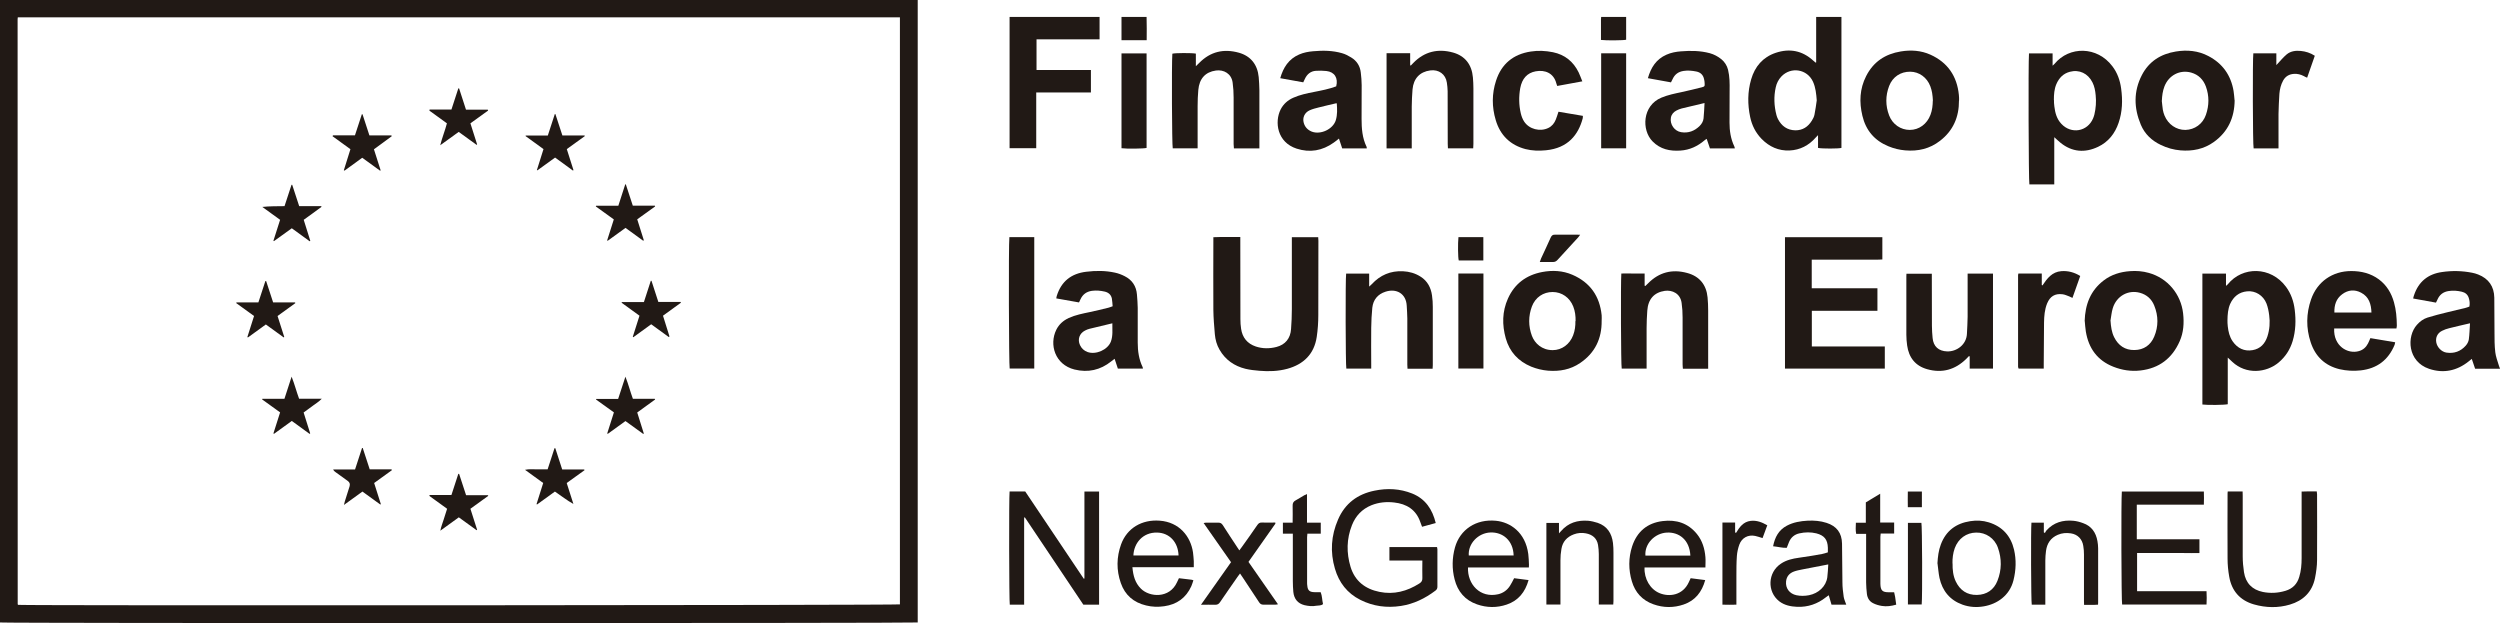 <?xml version="1.0" encoding="UTF-8"?><svg id="Capa_1" xmlns="http://www.w3.org/2000/svg" viewBox="0 0 254.19 63.35"><path fill="#211915" d="m0,0h93.31v63.29c-.31.08-92.92.09-93.31,0V0Zm91.51,1.76H1.81c0,.08-.02.15-.02.21,0,19.82,0,39.65.01,59.47,0,0,.01.02.02.03,0,0,.02.02.03.03,1.14.09,89.35.04,89.65-.05V1.76Z"/><path fill="#211915" d="m181.48,24.12h9.91v2.26c-.48.04-.95.01-1.43.02-.48,0-.96,0-1.44,0h-2.85c-.48,0-.96,0-1.46,0v2.91h6.68c0,.78.01,1.51,0,2.29h-6.67v3.63h7.42v2.25h-10.15v-13.36Z"/><path fill="#211915" d="m131.32,24.12h2.71c0,.14.02.25.02.36,0,2.52,0,5.03-.01,7.55,0,.74-.05,1.49-.16,2.23-.26,1.74-1.34,2.79-3,3.24-.92.25-1.87.28-2.82.2-.48-.04-.96-.09-1.42-.2-1.14-.28-2.05-.91-2.64-1.94-.29-.49-.43-1.03-.48-1.58-.07-.82-.14-1.64-.15-2.46-.02-2.35,0-4.71,0-7.06,0-.1,0-.2,0-.34.91-.04,1.8-.02,2.74-.02,0,.19,0,.34,0,.49,0,2.62,0,5.24.01,7.86,0,.33.02.66.07.98.13.89.63,1.51,1.49,1.8.69.23,1.4.23,2.1.05.9-.23,1.43-.87,1.49-1.83.05-.67.08-1.34.08-2.01,0-2.29,0-4.58,0-6.87v-.45Z"/><path fill="#211915" d="m226.33,27.81v1.26c.09-.09.14-.12.18-.16,1.49-1.85,4.38-1.84,5.92.25.52.7.79,1.5.89,2.35.13,1.06.1,2.12-.21,3.16-.26.87-.73,1.6-1.43,2.19-1.27,1.06-3.31,1.24-4.71-.07-.13-.13-.27-.25-.46-.43v4.74c-.31.08-2.07.1-2.58.03v-13.31h2.4Zm.15,4.75c0,.16,0,.39.03.62.06.54.18,1.07.5,1.53.49.7,1.17,1.04,2.03.89.79-.14,1.26-.66,1.5-1.39.23-.71.28-1.44.18-2.17-.05-.4-.13-.8-.27-1.17-.33-.84-1.13-1.33-1.97-1.25-.83.08-1.39.54-1.73,1.29-.22.51-.26,1.05-.27,1.66Z"/><path fill="#211915" d="m208.87,13.96v4.79h-2.53c-.08-.27-.12-12.36-.04-13.32h2.4v1.25c.1-.1.16-.14.2-.19,1.49-1.81,4.33-1.81,5.88.25.51.67.78,1.44.89,2.27.16,1.18.13,2.35-.26,3.48-.37,1.09-1.05,1.95-2.09,2.44-1.33.63-2.63.54-3.81-.41-.2-.16-.38-.34-.64-.57Zm-.03-3.79c0,.18,0,.42.04.66.08.65.24,1.26.71,1.76,1,1.08,2.66.8,3.23-.56.05-.13.1-.26.13-.39.15-.64.2-1.3.13-1.96-.04-.45-.12-.9-.33-1.31-.45-.9-1.34-1.33-2.3-1.07-.67.18-1.1.63-1.37,1.26-.21.5-.25,1.03-.25,1.62Z"/><path fill="#211915" d="m184.65,1.72h2.58v13.32c-.28.08-1.94.09-2.38,0v-1.3c-.12.13-.18.19-.24.25-.7.8-1.59,1.26-2.65,1.31-1.12.05-2.07-.38-2.85-1.18-.61-.63-.98-1.37-1.16-2.22-.27-1.28-.27-2.57.1-3.83.38-1.31,1.19-2.26,2.5-2.7,1.41-.47,2.69-.23,3.81.79.07.07.15.14.23.2,0,0,.02,0,.07-.01V1.72Zm.07,8.49c-.05-.66-.11-1.3-.38-1.9-.59-1.29-2.24-1.56-3.22-.53-.29.31-.48.68-.57,1.1-.21.94-.17,1.88.07,2.81.04.15.09.29.16.42.37.71.94,1.12,1.75,1.14.75.01,1.3-.35,1.69-.98.12-.19.23-.4.27-.62.1-.48.16-.97.23-1.45Z"/><path fill="#211915" d="m102.65,1.72h9.15v2.28h-6.41v3.12h5.53v2.28h-5.56c0,.49,0,.96,0,1.42,0,.48,0,.96,0,1.44v2.81h-2.71V1.72Z"/><path fill="#211915" d="m116.19,37.48h-2.53c-.1-.32-.21-.64-.33-1-.13.1-.24.18-.34.26-1.11.89-2.36,1.17-3.74.83-1.99-.5-2.59-2.54-1.85-4.04.27-.55.71-.94,1.27-1.2.69-.31,1.42-.45,2.14-.6.63-.13,1.25-.29,1.88-.44.13-.03.26-.09.44-.15-.03-.27-.03-.53-.08-.79-.08-.38-.34-.61-.72-.7-.43-.1-.87-.14-1.31-.08-.55.08-.93.36-1.16.86-.04.09-.08.18-.15.32-.75-.13-1.52-.27-2.31-.41.02-.1.02-.18.05-.26.46-1.47,1.47-2.27,3-2.45.97-.12,1.95-.12,2.91.09.34.07.68.2.99.36.76.38,1.18,1.01,1.25,1.86.04.45.07.91.08,1.36,0,1.18,0,2.35,0,3.53,0,.87.12,1.71.5,2.5.02.03.01.07.03.15Zm-3.08-4.61c-.81.19-1.57.37-2.33.56-.16.04-.31.1-.46.18-.57.29-.78.9-.51,1.48.16.34.41.57.76.7.85.31,2.06-.22,2.38-1.06.22-.59.14-1.21.15-1.85Z"/><path fill="#211915" d="m169.88,8.37c-.78-.14-1.54-.28-2.33-.42.31-1.08.84-1.93,1.89-2.39.47-.21.96-.3,1.47-.34.99-.08,1.97-.07,2.94.19.43.12.82.33,1.17.61.34.28.57.64.68,1.07.17.7.17,1.4.16,2.11,0,1.09-.01,2.18-.01,3.26,0,.84.12,1.66.49,2.43.03.05.03.12.05.2h-2.53c-.1-.3-.21-.62-.33-.97-.07.05-.15.08-.21.14-.71.61-1.52.99-2.47,1.05-1.06.07-2.03-.13-2.82-.93-1.14-1.15-1.05-3.64.89-4.45.67-.28,1.37-.42,2.08-.57.68-.15,1.35-.31,2.02-.48.31-.08.32-.12.3-.43,0-.14-.03-.28-.06-.41-.09-.43-.37-.69-.79-.77-.42-.08-.84-.13-1.28-.06-.54.08-.91.35-1.13.84-.05.1-.1.2-.17.34Zm3.45,2.1c-.84.2-1.59.38-2.35.56-.18.05-.36.12-.53.21-.29.15-.5.39-.56.72-.12.68.36,1.37,1.04,1.48.74.12,1.37-.12,1.89-.64.21-.21.36-.47.39-.76.05-.5.07-1,.1-1.57Z"/><path fill="#211915" d="m251.08,31.16c.06-.32.02-.6-.07-.88-.11-.34-.36-.54-.71-.62-.43-.1-.87-.14-1.32-.07-.56.08-.93.37-1.15.87-.04.09-.09.18-.15.31-.76-.14-1.53-.27-2.32-.42.03-.13.05-.24.09-.34.46-1.37,1.42-2.15,2.84-2.35,1.02-.15,2.04-.13,3.06.07.21.04.42.1.62.18,1.07.42,1.62,1.22,1.64,2.36.02,1.18,0,2.35.02,3.53,0,.67,0,1.34.08,2.01.05.44.22.88.35,1.31.03.12.08.23.14.37h-2.54c-.11-.32-.22-.65-.34-1-.12.1-.21.18-.31.25-1.21.97-2.57,1.25-4.03.76-2.19-.74-2.3-3.28-1.24-4.47.3-.34.66-.61,1.08-.74.65-.2,1.31-.37,1.97-.53.64-.16,1.28-.3,1.91-.46.13-.03.26-.09.38-.13Zm.06,1.71c-.77.18-1.44.33-2.11.5-.25.06-.51.15-.74.27-.46.23-.67.68-.58,1.17.09.5.53.96,1.03,1.04.78.12,1.45-.12,1.97-.71.15-.17.28-.41.31-.63.07-.52.08-1.05.12-1.62Z"/><path fill="#211915" d="m138.99,15.09h-2.52c-.1-.32-.21-.64-.33-1-.19.15-.35.29-.53.41-1.16.83-2.43,1.05-3.78.61-1.97-.64-2.26-2.7-1.62-3.98.28-.55.72-.94,1.28-1.19.67-.3,1.39-.45,2.11-.59.77-.15,1.54-.3,2.26-.57.22-.85-.17-1.47-1-1.56-.35-.04-.7-.04-1.06-.02-.54.03-.91.35-1.13.83-.05.1-.1.2-.16.34-.76-.14-1.53-.28-2.34-.42.31-1.09.86-1.95,1.92-2.41.46-.2.94-.29,1.43-.33.99-.09,1.97-.08,2.94.2.32.09.63.25.92.43.58.35.91.88.98,1.54.05.43.09.86.09,1.28,0,1.14,0,2.28-.01,3.42,0,.98.07,1.95.51,2.85.02.04.01.09.02.16Zm-3.07-4.57s-.05-.03-.06-.02c-.59.14-1.18.27-1.76.42-.32.08-.64.16-.93.29-.52.23-.76.75-.61,1.28.12.43.4.72.81.89.9.35,2.17-.24,2.45-1.16.17-.56.14-1.14.1-1.7Z"/><path fill="#211915" d="m211.96,32.66c.05-1.71.59-3.11,1.93-4.14.78-.6,1.7-.88,2.68-.95.65-.05,1.29,0,1.92.18,1.9.53,3.26,2.15,3.48,4.12.11.97.05,1.93-.35,2.83-.76,1.73-2.08,2.75-3.99,2.97-.95.11-1.86-.03-2.75-.38-1.63-.64-2.52-1.88-2.8-3.58-.06-.37-.08-.75-.11-1.06Zm2.63-.04c.04.58.11,1.15.37,1.67.42.84,1.11,1.32,2.06,1.3.95-.01,1.65-.5,2.01-1.36.44-1.04.43-2.12,0-3.17-.26-.65-.76-1.1-1.45-1.29-1.2-.33-2.38.33-2.76,1.56-.13.42-.16.86-.24,1.3Z"/><path fill="#211915" d="m162.85,32.62c.02,1.81-.68,3.27-2.19,4.29-.98.67-2.08.87-3.25.78-.6-.05-1.17-.19-1.72-.41-1.32-.55-2.2-1.5-2.59-2.88-.38-1.37-.37-2.72.22-4.04.68-1.52,1.87-2.39,3.47-2.7,1.05-.2,2.1-.15,3.09.28,1.8.78,2.77,2.17,2.97,4.11.02.19,0,.38,0,.57Zm-2.65.03c.01-.51-.05-1.01-.24-1.49-.36-.91-1.16-1.47-2.1-1.47-.94,0-1.75.54-2.1,1.46-.37.99-.37,2.01,0,3,.29.76,1.01,1.45,2.11,1.45.93,0,1.73-.59,2.08-1.51.18-.47.24-.95.23-1.45Z"/><path fill="#211915" d="m199.18,10.23c.01,1.67-.59,3.06-1.93,4.09-1.04.81-2.23,1.08-3.53.97-.6-.05-1.17-.19-1.72-.42-1.41-.58-2.29-1.62-2.64-3.1-.33-1.38-.28-2.73.38-4.03.74-1.46,1.94-2.25,3.53-2.51,1.03-.17,2.06-.1,3.01.33,1.75.79,2.7,2.18,2.89,4.09.01.1.01.2.02.3,0,.09,0,.18,0,.27Zm-2.65,0c-.02-.26-.03-.53-.08-.79-.04-.22-.1-.45-.18-.66-.34-.91-1.14-1.48-2.04-1.49-.98-.01-1.79.52-2.15,1.45-.38.99-.38,2.01,0,3,.35.91,1.18,1.47,2.1,1.47.94,0,1.75-.6,2.1-1.53.18-.47.23-.95.24-1.45Z"/><path fill="#211915" d="m227.21,10.2c-.02,1.76-.67,3.2-2.12,4.24-1.01.72-2.15.95-3.38.85-.7-.06-1.36-.24-2-.55-.93-.44-1.64-1.11-2.04-2.06-.71-1.69-.75-3.39.11-5.05.72-1.39,1.92-2.14,3.44-2.39,1.15-.19,2.28-.09,3.32.46,1.44.75,2.29,1.95,2.56,3.55.05.31.07.63.1.94Zm-7.41.03c.04.31.06.63.11.94.03.2.1.39.17.58.37.9,1.2,1.47,2.12,1.46.94-.02,1.77-.6,2.09-1.54.33-.95.34-1.92,0-2.86-.26-.72-.76-1.22-1.5-1.43-1.15-.32-2.28.27-2.72,1.41-.18.47-.24.95-.26,1.45Z"/><path fill="#211915" d="m243.67,33.4h-6.34c-.09,1.77,1.36,2.63,2.51,2.3.43-.12.73-.39.93-.78.09-.17.15-.34.24-.54.84.14,1.67.28,2.52.42-.02.1-.03.19-.06.27-.64,1.54-1.78,2.4-3.44,2.59-.73.08-1.44.04-2.15-.12-1.49-.36-2.47-1.3-2.94-2.74-.48-1.45-.46-2.92.04-4.36.62-1.8,2.18-2.88,4.08-2.88,1.03,0,1.98.23,2.82.85.79.59,1.27,1.4,1.53,2.33.22.77.28,1.56.29,2.36,0,.09-.02.17-.04.29Zm-2.55-1.62c-.03-.86-.25-1.6-1.05-2.02-.66-.35-1.33-.29-1.93.16-.62.46-.81,1.11-.79,1.86h3.77Z"/><path fill="#211915" d="m145.66,37.49h-2.55c0-.14-.02-.27-.02-.41,0-1.57,0-3.14,0-4.7,0-.43-.04-.86-.06-1.29-.06-1.25-1.06-1.79-2.16-1.43-.78.25-1.25.81-1.34,1.63-.07.68-.1,1.36-.11,2.04-.02,1.24,0,2.48,0,3.72,0,.14,0,.27,0,.43-.87,0-1.7,0-2.53,0-.08-.27-.1-9.22-.02-9.66h2.34v1.32c.13-.12.2-.18.26-.24.86-.93,1.91-1.38,3.18-1.32.64.03,1.24.2,1.79.55.7.44,1.05,1.12,1.16,1.91.06.39.08.78.08,1.17,0,1.97,0,3.94,0,5.92,0,.11-.01.22-.02.37Z"/><path fill="#211915" d="m173.69,37.49h-2.58c-.01-.15-.03-.29-.03-.44,0-1.59,0-3.19,0-4.78,0-.49-.03-.99-.1-1.47-.13-.96-.95-1.33-1.7-1.23-1.09.16-1.71.84-1.79,2.02-.04.59-.07,1.19-.07,1.78-.01,1.23,0,2.45,0,3.68,0,.14,0,.27,0,.43h-2.53c-.08-.29-.11-8.71-.04-9.67.38-.02.77,0,1.15,0,.39,0,.78,0,1.22,0v1.24s.05.02.07.03c.09-.09.19-.18.28-.27,1.11-1.13,2.45-1.47,3.96-1.06,1.26.33,1.97,1.2,2.09,2.49.04.44.06.88.06,1.33,0,1.83,0,3.67,0,5.5,0,.14,0,.27,0,.45Z"/><path fill="#211915" d="m128.04,15.09h-2.58c0-.15-.03-.29-.03-.44,0-1.58,0-3.16,0-4.74,0-.5-.03-1.01-.1-1.51-.12-.92-.91-1.34-1.7-1.23-1.08.15-1.69.83-1.79,1.98-.05.54-.07,1.09-.07,1.63-.01,1.29,0,2.58,0,3.87,0,.14,0,.27,0,.43h-2.53c-.08-.3-.12-8.59-.04-9.62.27-.08,1.94-.09,2.39-.01v1.28c.15-.15.25-.24.34-.33,1.14-1.16,2.5-1.47,4.04-1.04,1.2.34,1.89,1.21,2.01,2.48.04.44.06.88.07,1.33,0,1.83,0,3.67,0,5.5,0,.14,0,.27,0,.44Z"/><path fill="#211915" d="m140.99,5.41h2.39v1.23s.05.01.07.02c.08-.09.17-.18.25-.26,1.13-1.16,2.5-1.48,4.03-1.06,1.23.34,1.92,1.23,2.03,2.54.03.36.05.73.05,1.1,0,1.88,0,3.77,0,5.65,0,.15-.01.3-.02.45h-2.57c0-.16-.02-.31-.02-.46,0-1.78,0-3.57-.01-5.35,0-.29-.04-.58-.08-.87-.12-.85-.82-1.36-1.69-1.24-1.06.14-1.7.82-1.8,1.93-.05.58-.07,1.16-.08,1.74-.01,1.26,0,2.53,0,3.79v.47c-.86.01-1.7,0-2.56,0V5.41Z"/><path fill="#211915" d="m200.2,36.2c-.09.1-.18.2-.28.29-1.12,1.1-2.45,1.48-3.97,1.05-1.21-.34-1.87-1.19-2.04-2.42-.05-.36-.08-.73-.08-1.09,0-1.98,0-3.97,0-5.95,0-.07,0-.15.01-.25h2.58c0,.13,0,.27,0,.4,0,1.63,0,3.26.01,4.89,0,.42.03.83.07,1.25.08.86.61,1.33,1.48,1.36.98.03,1.97-.7,2.01-1.8.02-.57.07-1.14.07-1.7.01-1.33,0-2.66,0-3.98,0-.14,0-.27,0-.43h2.58v9.66h-2.37v-1.25l-.08-.02Z"/><path fill="#211915" d="m102.66,49.97h1.58c1.98,2.96,3.96,5.92,5.95,8.87.02,0,.05-.02.07-.02v-8.84h1.49v11.5h-1.6c-1.97-2.95-3.96-5.92-5.95-8.88-.02,0-.05.02-.07.03v8.85h-1.46c-.07-.26-.09-10.95-.02-11.5Z"/><path fill="#211915" d="m144.63,56.99h-3.36v-1.37h4.84c.01.08.04.16.04.24,0,1.26,0,2.53,0,3.79,0,.18-.06.3-.21.41-1.05.79-2.2,1.35-3.5,1.55-1.44.22-2.82.04-4.13-.62-1.33-.67-2.17-1.76-2.58-3.17-.5-1.7-.39-3.37.32-5,.71-1.64,1.98-2.58,3.7-2.93,1.3-.27,2.59-.21,3.84.29,1.35.55,2.05,1.61,2.39,3-.47.13-.92.25-1.39.38-.07-.18-.13-.32-.18-.48-.43-1.26-1.39-1.85-2.66-1.99-.78-.09-1.56-.02-2.31.28-.96.39-1.61,1.09-1.98,2.03-.55,1.39-.57,2.82-.14,4.24.44,1.44,1.49,2.25,2.94,2.54,1.46.3,2.8-.06,4.05-.85.21-.13.32-.28.31-.55-.02-.58,0-1.16,0-1.81Z"/><path fill="#211915" d="m160.89,8.27c-.88.16-1.71.31-2.56.47-.03-.1-.06-.18-.09-.27-.27-1.04-1.15-1.39-2.09-1.22-.88.16-1.4.75-1.58,1.72-.15.86-.14,1.71.06,2.56.07.29.18.59.34.83.51.78,1.62,1.06,2.46.65.37-.18.61-.48.76-.86.1-.24.17-.5.27-.79.82.14,1.63.27,2.48.42,0,.1,0,.19-.02.27-.44,1.63-1.47,3.01-3.74,3.23-.7.07-1.39.05-2.07-.12-1.56-.41-2.58-1.42-3.03-2.95-.4-1.33-.4-2.68.03-4,.55-1.71,1.75-2.7,3.53-2.97.76-.12,1.51-.08,2.26.07,1.21.25,2.07.95,2.61,2.05.13.27.23.56.37.9Z"/><path fill="#211915" d="m223.63,54.83v1.4c-.53.02-1.06,0-1.58,0-.53,0-1.06,0-1.59,0h-3.17v3.88h7.06c.03.46.02.9,0,1.36h-8.58c-.08-.26-.11-10.68-.03-11.49h8.34c.02.43.01.86,0,1.33h-6.82c0,1.18,0,2.32,0,3.52,1.09,0,2.15,0,3.2,0,1.05,0,2.09,0,3.17,0Z"/><path fill="#211915" d="m226.5,49.97h1.52c0,.15.01.29.01.44,0,2.05,0,4.1,0,6.15,0,.54.05,1.09.13,1.62.17,1.11.84,1.79,1.93,2.01.77.15,1.53.11,2.29-.12.73-.22,1.19-.69,1.4-1.42.19-.62.24-1.26.24-1.91,0-2.1,0-4.2,0-6.3v-.46c.26,0,.51-.01.75-.02.25,0,.51,0,.79,0,.01.11.03.2.03.3,0,2.23.02,4.45,0,6.68,0,.61-.09,1.24-.21,1.84-.29,1.41-1.2,2.29-2.55,2.69-1.21.36-2.45.33-3.67-.02-1.41-.41-2.25-1.37-2.5-2.81-.11-.61-.17-1.23-.17-1.85-.02-2.18,0-4.35,0-6.53,0-.09,0-.17.02-.3Z"/><path fill="#211915" d="m180.28,55.55c.18-.93.57-1.66,1.4-2.1.66-.35,1.38-.47,2.12-.51.65-.03,1.29.02,1.91.22,1.03.33,1.56,1.02,1.58,2.11.03,1.31.01,2.63.04,3.94,0,.49.06.98.13,1.47.04.27.17.52.26.8h-1.5c-.09-.3-.18-.61-.28-.96-.1.07-.19.14-.29.21-.86.68-1.83,1.01-2.92.97-.65-.03-1.28-.15-1.82-.56-1.26-.98-1.18-2.94.17-3.83.55-.37,1.17-.51,1.82-.6.79-.11,1.57-.24,2.35-.38.2-.03.39-.11.6-.17,0-.17,0-.32,0-.47-.03-.83-.36-1.25-1.17-1.46-.57-.14-1.15-.13-1.73,0-.49.11-.84.4-1.04.86-.08.18-.15.37-.24.61-.45.02-.89-.11-1.4-.16Zm5.6,1.84c-.92.18-1.78.34-2.64.51-.28.06-.57.11-.84.21-.46.17-.75.5-.8,1.01-.07.69.35,1.25,1.05,1.4.43.09.85.08,1.28,0,.97-.19,1.73-.9,1.86-1.81.06-.43.07-.88.1-1.31Z"/><path fill="#211915" d="m155.45,57.7h-6.19c-.07,1.7,1.23,3.14,3.07,2.72.51-.12.92-.42,1.2-.86.15-.23.27-.48.42-.77.46.06.95.12,1.47.19-.35,1.23-1.04,2.09-2.22,2.49-1,.34-2.02.33-3.02-.02-1.22-.42-1.97-1.31-2.28-2.54-.28-1.08-.26-2.18.04-3.26.51-1.8,2.13-2.9,4.16-2.7,1.45.14,3,1.17,3.29,3.38.05.36.05.73.07,1.1,0,.07,0,.15-.01.26Zm-1.55-1.22c-.04-1.52-1.1-2.39-2.36-2.34-1.26.05-2.29,1.15-2.2,2.34h4.56Z"/><path fill="#211915" d="m171.9,58.79c.5.07.97.13,1.48.19-.34,1.22-1.02,2.08-2.18,2.48-1.02.35-2.06.35-3.09-.02-1.13-.4-1.86-1.21-2.19-2.34-.35-1.18-.35-2.38.03-3.55.49-1.49,1.53-2.38,3.11-2.57,1.39-.17,2.58.21,3.48,1.32.55.68.79,1.49.86,2.35.03.34,0,.67,0,1.05h-6.19c-.05,1.16.58,2.22,1.53,2.61,1,.41,2.36.22,2.97-1.11.06-.13.12-.25.19-.41Zm-.03-2.3c-.08-1.62-1.17-2.4-2.38-2.34-1.26.06-2.29,1.16-2.19,2.34h4.57Z"/><path fill="#211915" d="m115.14,57.69c.08.85.27,1.57.86,2.16.89.89,2.91,1.02,3.67-.64.06-.14.13-.27.2-.42.43.05.84.1,1.25.15.06,0,.12.03.22.06-.07.21-.13.41-.21.6-.54,1.19-1.47,1.86-2.76,2.04-.62.09-1.24.07-1.84-.08-1.27-.3-2.15-1.06-2.57-2.28-.46-1.31-.44-2.64.03-3.94.6-1.64,2.11-2.54,3.93-2.4,1.98.15,3.14,1.59,3.38,3.23.04.3.06.6.08.9.01.19,0,.37,0,.6h-6.24Zm.1-1.21h4.59c-.04-1.35-.92-2.3-2.17-2.33-1.48-.04-2.38,1.1-2.42,2.33Z"/><path fill="#211915" d="m102.63,24.11h2.53v13.36h-2.5c-.08-.26-.12-12.63-.03-13.36Z"/><path fill="#211915" d="m205.22,27.81h2.38v1.17s.05.03.07.04c.47-.71.98-1.38,1.92-1.45.67-.05,1.3.11,1.92.49-.26.74-.52,1.47-.79,2.23-.12-.06-.22-.11-.32-.15-.22-.08-.45-.19-.68-.22-.78-.1-1.28.21-1.58.94-.25.62-.3,1.28-.31,1.94-.02,1.42-.02,2.83-.03,4.25,0,.14,0,.27,0,.43h-2.54s-.01,0-.02-.02c0,0-.02-.02-.02-.03-.01-.05-.03-.1-.03-.15,0-3.1,0-6.2,0-9.3,0-.05.01-.1.03-.17Z"/><path fill="#211915" d="m231.66,15.09h-2.52c-.09-.27-.11-9.17-.03-9.67h2.34v1.2c.38-.4.68-.78,1.05-1.09.41-.34.92-.4,1.44-.35.49.05.96.19,1.42.49-.26.73-.52,1.46-.78,2.23-.14-.06-.25-.11-.35-.17-.31-.16-.63-.24-.98-.22-.5.03-.87.25-1.11.68-.23.42-.34.87-.38,1.34-.04.68-.08,1.36-.09,2.05-.01,1.02,0,2.05,0,3.07v.44Z"/><path fill="#211915" d="m196.99,57.29c.04-.67.11-1.32.35-1.94.52-1.38,1.54-2.14,2.99-2.36.64-.1,1.27-.07,1.88.12,1.39.43,2.24,1.38,2.57,2.78.24,1.04.2,2.08-.06,3.12-.39,1.55-1.66,2.41-3.01,2.64-.74.13-1.47.08-2.17-.17-1.28-.46-2.05-1.4-2.34-2.72-.1-.48-.13-.97-.2-1.46Zm1.54,0c-.01.63.05,1.25.32,1.82.43.91,1.16,1.4,2.16,1.38.99-.02,1.72-.52,2.08-1.43.44-1.11.45-2.25.05-3.37-.34-.97-1.23-1.56-2.21-1.54-1,.01-1.82.61-2.18,1.59-.18.51-.24,1.03-.23,1.55Z"/><path fill="#211915" d="m164.01,61.47h-1.45c0-.16,0-.29,0-.43,0-1.57,0-3.14,0-4.7,0-.31-.03-.63-.08-.94-.12-.69-.59-1.05-1.23-1.17-.41-.08-.83-.05-1.23.1-.7.26-1.14.75-1.26,1.48-.07.38-.1.78-.1,1.17-.01,1.35,0,2.71,0,4.06,0,.14,0,.27,0,.43h-1.43v-8.3h1.28v1.06c.11-.12.16-.17.21-.23.73-.85,1.68-1.13,2.76-1.05.32.03.65.11.96.21.97.33,1.44,1.07,1.56,2.05.04.33.05.66.05.98,0,1.64,0,3.29,0,4.93,0,.11-.01.22-.02.34Z"/><path fill="#211915" d="m207.97,61.48h-1.39c-.07-.28-.1-7.7-.03-8.34.2,0,.41,0,.62,0s.4,0,.64,0v.99s.07.04.11.06c.05-.08.09-.18.15-.25.73-.82,1.68-1.09,2.74-.99.33.03.67.12.99.24.86.3,1.31.96,1.46,1.83.04.24.07.48.07.72,0,1.85,0,3.69,0,5.54,0,.05,0,.1-.01.2-.46.04-.92,0-1.42.02,0-.15-.01-.29-.01-.42,0-1.57,0-3.14,0-4.7,0-.29-.02-.58-.07-.87-.1-.69-.57-1.18-1.26-1.28-.45-.07-.91-.04-1.34.15-.72.31-1.09.88-1.19,1.63-.04.32-.07.65-.07.98,0,1.35,0,2.71,0,4.06,0,.14,0,.27,0,.44Z"/><path fill="#211915" d="m125.18,57.18c-.93-1.33-1.85-2.65-2.8-4,.12-.02.19-.04.27-.04.4,0,.81,0,1.21,0,.21,0,.34.06.46.24.49.77.99,1.52,1.49,2.28.06.09.13.18.2.3.1-.13.18-.24.26-.35.53-.74,1.06-1.48,1.57-2.23.12-.17.24-.26.46-.25.45.02.91,0,1.36,0,.01.03.02.04.02.05,0,.01,0,.02,0,.03,0,.02-.02.05-.03.07-.9,1.27-1.79,2.54-2.71,3.85.99,1.42,1.98,2.85,3,4.31-.11.02-.19.04-.27.04-.4,0-.81,0-1.21,0-.2,0-.32-.07-.43-.23-.56-.86-1.13-1.71-1.69-2.56-.08-.12-.15-.23-.26-.38-.09.13-.18.23-.25.34-.59.85-1.19,1.7-1.77,2.56-.13.2-.27.29-.52.28-.45-.02-.9,0-1.43,0,1.04-1.47,2.03-2.88,3.05-4.32Z"/><path fill="#211915" d="m116.58,5.43v9.61c-.27.08-2.03.1-2.55.03V5.43h2.55Z"/><path fill="#211915" d="m162.8,5.42h2.54v9.66h-2.54V5.42Z"/><path fill="#211915" d="m148.28,27.81h2.55v9.66h-2.55v-9.66Z"/><path fill="#211915" d="m131.43,53.15c0-.61.02-1.16,0-1.72-.01-.28.08-.44.33-.57.29-.15.56-.34.85-.5.07-.04.15-.07.28-.13v2.91h1.4v1.12h-1.36c-.01.14-.03.25-.03.36,0,1.54,0,3.08,0,4.62,0,.1,0,.2.02.3.04.49.23.66.73.67.2,0,.4,0,.63,0,.16.39.14.81.24,1.21-.2.18-.46.13-.69.17-.4.08-.81.03-1.2-.06-.67-.17-1.06-.63-1.13-1.35-.03-.36-.05-.73-.05-1.1,0-1.44,0-2.88,0-4.32,0-.15,0-.3,0-.5h-1.01v-1.12h1.01Z"/><path fill="#211915" d="m188.69,53.15h1.02v-2.07c.48-.29.94-.56,1.46-.88v2.93h1.42v1.12h-1.37c-.01.14-.03.23-.03.33,0,1.57,0,3.14,0,4.71,0,.03,0,.05,0,.08.02.67.2.85.87.85.17,0,.35,0,.53,0,.04.18.07.32.1.47.04.25.07.5.11.79-.49.14-.97.21-1.46.13-.31-.05-.62-.14-.89-.28-.37-.18-.58-.52-.63-.94-.04-.39-.08-.78-.08-1.17,0-1.49,0-2.99,0-4.48v-.46h-1.01c-.08-.39-.04-.73-.03-1.13Z"/><path fill="#211915" d="m176.51,54.19c.35-.59.74-1.14,1.49-1.23.6-.07,1.14.13,1.69.45-.16.45-.32.88-.48,1.3-.27-.08-.51-.17-.75-.22-.72-.15-1.36.19-1.61.88-.13.36-.22.76-.25,1.14-.05.69-.05,1.39-.05,2.08,0,.95,0,1.89,0,2.89-.48.02-.94.01-1.42,0v-8.35c.22,0,.43,0,.64,0s.4,0,.65,0v1.02s.06.01.1.02Z"/><path fill="#211915" d="m193.99,53.16h1.37c.08.26.11,7.59.03,8.3h-1.4v-8.3Z"/><path fill="#211915" d="m156.56,26.64c.06-.15.09-.26.13-.36.33-.71.66-1.41.98-2.13.1-.22.22-.3.45-.29.74.01,1.49,0,2.23,0,.08,0,.17,0,.31.01-.09.12-.13.2-.2.27-.7.76-1.4,1.52-2.1,2.29-.13.14-.26.21-.46.21-.44-.01-.88,0-1.36,0Z"/><path fill="#211915" d="m148.29,24.11h2.53v2.37h-2.5c-.08-.26-.1-1.74-.03-2.37Z"/><path fill="#211915" d="m116.59,4.09h-2.56V1.72h2.55c.03.78.01,1.56.01,2.37Z"/><path fill="#211915" d="m162.78,4.07c0-.71,0-1.41,0-2.1,0-.07.01-.15.02-.25h2.54v2.32c-.27.07-2,.09-2.57.02Z"/><path fill="#211915" d="m195.41,49.98v1.59h-1.43c-.02-.52,0-1.04,0-1.59h1.44Z"/><path fill="#211915" d="m62.87,20.92c.25-.76.47-1.46.7-2.17.02,0,.04,0,.06-.01.23.71.46,1.42.71,2.17h2.25s.02.05.02.08c-.6.43-1.2.86-1.82,1.31.23.71.45,1.42.67,2.12-.02.02-.04.04-.06.06-.59-.43-1.19-.86-1.8-1.31-.61.44-1.21.88-1.81,1.31-.02-.01-.04-.02-.06-.03.22-.71.45-1.41.68-2.14-.61-.44-1.22-.88-1.83-1.32,0-.02.02-.05.03-.07h2.25Z"/><path fill="#211915" d="m66.95,30.7h2.25s.02.05.03.08c-.6.43-1.19.86-1.82,1.32.22.7.44,1.4.66,2.11-.02.02-.05.04-.07.06-.59-.42-1.17-.85-1.79-1.3-.61.44-1.21.88-1.82,1.32-.02-.02-.04-.03-.05-.05.22-.7.45-1.41.68-2.14-.61-.45-1.22-.88-1.82-1.32,0-.02.02-.05.03-.07h2.24c.24-.74.47-1.45.7-2.16.02,0,.05,0,.07,0,.23.7.46,1.4.7,2.16Z"/><path fill="#211915" d="m54.59,17.29c.22-.7.44-1.4.67-2.13-.62-.45-1.22-.88-1.82-1.32,0-.02,0-.04.01-.06h2.25c.24-.75.48-1.47.71-2.18h.06c.23.71.46,1.42.71,2.17h2.26s.02.05.02.07c-.6.43-1.2.87-1.83,1.32.23.71.45,1.43.68,2.14-.02.01-.04.03-.06.04-.6-.43-1.2-.87-1.81-1.32-.6.44-1.2.87-1.8,1.3-.02-.01-.04-.03-.07-.04Z"/><path fill="#211915" d="m33.86,13.76h2.23c.23-.72.47-1.43.7-2.14.02,0,.05,0,.07,0,.23.71.46,1.42.7,2.15h2.24s.02.05.03.08c-.58.45-1.19.86-1.81,1.33.22.71.45,1.42.68,2.13-.02.02-.03.03-.05.05-.6-.43-1.2-.87-1.82-1.32-.6.44-1.2.87-1.8,1.31-.02-.01-.04-.02-.07-.04.22-.71.45-1.42.67-2.14-.62-.45-1.22-.88-1.82-1.32.01-.03.03-.06.04-.08Z"/><path fill="#211915" d="m63.61,42.8c-.62.45-1.21.88-1.81,1.31-.02-.01-.04-.03-.06-.04.22-.7.45-1.41.68-2.14-.61-.44-1.21-.87-1.81-1.3,0-.03,0-.04,0-.05,0,0,.01-.02.02-.02.73,0,1.47,0,2.22,0,.24-.74.47-1.45.74-2.26.31.78.49,1.52.76,2.25h2.23l.03.07c-.6.43-1.19.86-1.82,1.32.22.71.45,1.42.67,2.14-.02.01-.04.03-.06.04-.6-.43-1.2-.87-1.81-1.31Z"/><path fill="#211915" d="m31.47,44.11c-.6-.43-1.2-.87-1.8-1.31-.61.44-1.21.88-1.81,1.31l-.06-.04c.22-.7.45-1.41.68-2.14-.61-.44-1.22-.88-1.83-1.32l.02-.06h2.25c.24-.73.47-1.45.73-2.25.31.78.49,1.51.76,2.24h2.31c-.31.32-.63.5-.92.72-.3.23-.61.44-.93.68.23.72.45,1.43.67,2.13-.02.01-.04.03-.06.04Z"/><path fill="#211915" d="m43.67,50.33h2.23c.23-.72.47-1.44.7-2.15.03,0,.05,0,.08,0,.23.72.47,1.43.71,2.17h2.23s.01.05.02.07c-.6.43-1.19.87-1.81,1.31.23.72.45,1.42.68,2.13l-.05.05c-.59-.43-1.19-.86-1.81-1.31-.6.43-1.2.87-1.88,1.36.09-.44.23-.78.34-1.13.11-.35.22-.7.35-1.1-.6-.43-1.21-.87-1.81-1.31.01-.03.02-.05.04-.08Z"/><path fill="#211915" d="m31.47,24.52c-.59-.43-1.18-.86-1.8-1.31-.61.44-1.21.88-1.82,1.31-.02-.01-.04-.03-.05-.04.22-.7.45-1.41.68-2.13-.61-.44-1.21-.88-1.81-1.31.75-.08,1.48-.07,2.26-.08.24-.72.47-1.45.71-2.17.02,0,.04,0,.07,0,.23.72.47,1.43.71,2.17h2.24s.02.05.03.07c-.58.45-1.19.86-1.81,1.32.22.71.45,1.43.67,2.14-.02.01-.04.02-.06.04Z"/><path fill="#211915" d="m27.78,30.75h2.22s.02.05.03.07c-.6.43-1.19.86-1.81,1.31.23.72.45,1.43.68,2.13-.02.02-.03.03-.05.05-.6-.43-1.19-.86-1.82-1.32-.6.44-1.21.88-1.82,1.32l-.06-.04c.22-.7.45-1.41.68-2.14-.61-.44-1.21-.87-1.81-1.31,0-.02.01-.05.02-.07h2.23c.24-.74.47-1.46.71-2.17.03,0,.05,0,.08,0,.23.71.46,1.42.71,2.17Z"/><path fill="#211915" d="m34.97,51.34c.04-.18.06-.27.09-.36.16-.51.32-1.01.48-1.52q.11-.35-.17-.55c-.42-.3-.84-.6-1.26-.91-.09-.06-.17-.13-.24-.27h2.23c.24-.75.48-1.46.71-2.18.02,0,.04,0,.07,0,.23.71.46,1.42.71,2.17h2.22s.02.06.03.09c-.6.43-1.19.86-1.8,1.3.23.72.45,1.43.68,2.14-.02.02-.03.03-.05.05-.6-.44-1.2-.87-1.82-1.32-.62.45-1.22.88-1.88,1.36Z"/><path fill="#211915" d="m43.67,11.14h2.23c.24-.74.47-1.44.7-2.15.03,0,.05,0,.08,0,.23.71.46,1.41.7,2.16h2.22s.02.06.03.09c-.6.43-1.19.86-1.8,1.3.23.72.46,1.43.68,2.14-.02.02-.03.03-.05.05-.59-.43-1.19-.86-1.82-1.32-.6.43-1.2.87-1.88,1.36.2-.8.49-1.49.68-2.23-.6-.43-1.19-.86-1.78-1.29,0-.03.01-.06.02-.09Z"/><path fill="#211915" d="m57.17,47.73h2.23s.02.06.03.08c-.6.43-1.19.86-1.81,1.3.23.72.46,1.43.68,2.13-.66-.36-1.24-.83-1.88-1.26-.61.44-1.21.88-1.81,1.31-.02-.01-.04-.02-.06-.03.22-.7.45-1.4.68-2.15-.6-.43-1.2-.86-1.85-1.34.43-.1.8-.04,1.17-.05.36-.01.73,0,1.13,0,.24-.72.47-1.43.7-2.15.03,0,.05,0,.08,0,.23.71.46,1.42.7,2.16Z"/></svg>